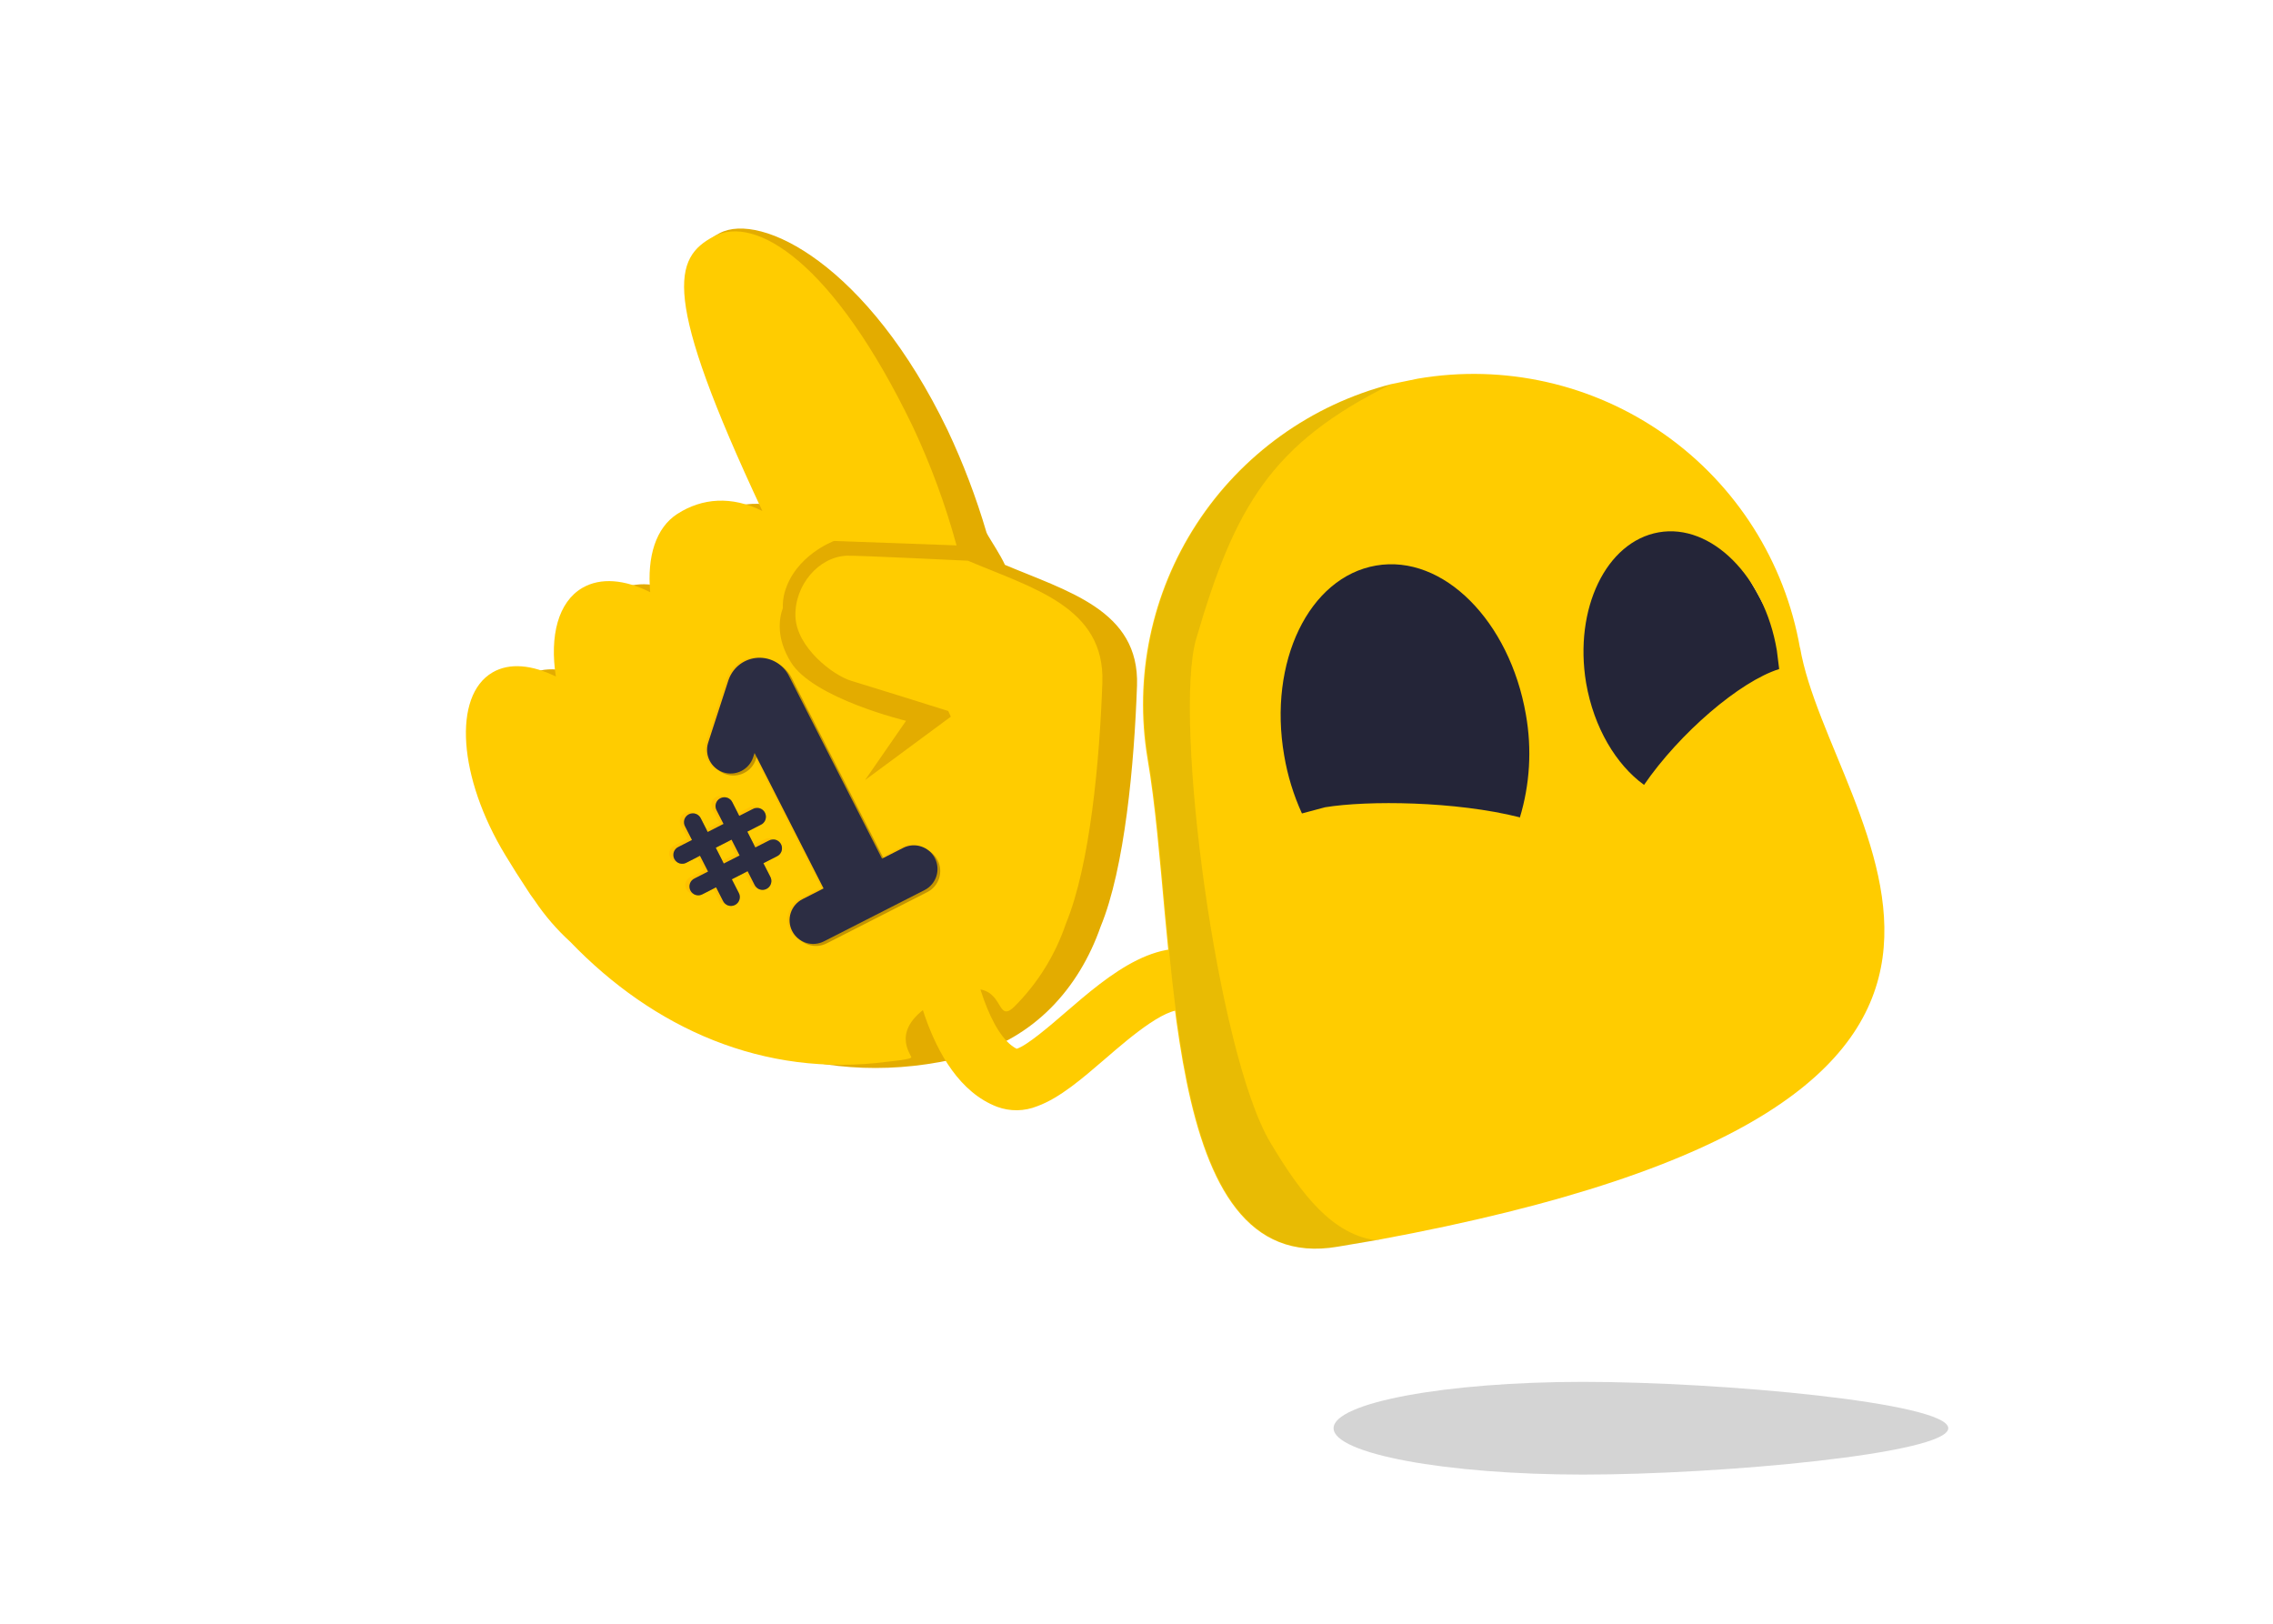 <svg width="112" height="80" viewBox="0 0 112 80" fill="none" xmlns="http://www.w3.org/2000/svg">
<path d="M49.388 27.776L49.389 27.78C49.389 27.78 43.996 27.519 43.453 27.534C42.059 27.571 41.32 29.533 40.9 30.519C41.487 31.479 42.773 33.435 43.639 33.695C44.584 33.979 47.426 34.87 48.43 35.185C48.472 35.279 48.514 35.372 48.557 35.465L44.329 38.589L48.25 34.638C48.25 34.638 42.005 33.706 40.901 31.909C40.173 30.722 40.093 30.631 40.28 30.116C40.271 29.864 40.298 29.612 40.36 29.368C40.875 27.51 43.454 28.034 43.454 28.034L49.577 28.619C50.093 28.381 48.691 26.508 48.606 26.226C48.099 24.503 47.46 22.822 46.694 21.198C42.759 13.025 37.481 10.423 35.461 11.486C33.458 12.54 34.275 14.678 39.271 25.331C37.752 24.577 36.303 24.692 35.089 25.469C34.019 26.155 33.585 27.577 33.743 29.333C32.499 28.71 31.306 28.592 30.401 29.12C29.208 29.816 28.783 31.48 29.096 33.488C27.919 32.908 26.81 32.796 25.973 33.285C24.003 34.436 24.287 38.468 26.606 42.289C26.967 42.884 27.314 43.436 27.651 43.94C27.771 44.135 27.904 44.33 28.055 44.528C28.554 45.271 29.14 45.952 29.801 46.556C34.378 51.313 40.626 53.828 47.607 52.042C50.962 51.183 53.175 48.673 54.23 45.658C55.427 42.763 55.891 37.605 56.025 33.782C56.155 30.049 52.586 29.136 49.388 27.776Z" fill="#E3AC00"/>
<path d="M51.111 54.501C50.476 54.758 49.768 54.768 49.126 54.529C45.476 53.126 44.78 46.843 44.713 46.131C44.675 45.733 44.796 45.338 45.05 45.03C45.305 44.722 45.67 44.528 46.068 44.49C46.465 44.453 46.861 44.574 47.168 44.828C47.476 45.082 47.67 45.448 47.708 45.845C47.902 47.849 48.79 51.02 50.096 51.672C50.597 51.522 51.731 50.544 52.494 49.886C54.634 48.041 57.298 45.744 59.953 47.191C60.126 47.285 60.279 47.413 60.403 47.567C60.527 47.72 60.62 47.897 60.676 48.086C60.732 48.276 60.75 48.474 60.729 48.671C60.708 48.867 60.648 49.058 60.554 49.231C60.459 49.405 60.332 49.558 60.178 49.682C60.024 49.806 59.848 49.899 59.658 49.955C59.469 50.01 59.27 50.028 59.074 50.008C58.877 49.986 58.687 49.927 58.513 49.833C57.687 49.382 55.744 51.057 54.459 52.165C53.317 53.149 52.215 54.099 51.111 54.501Z" fill="#FFCC00"/>
<path d="M47.683 27.621L47.684 27.625C47.684 27.625 42.291 27.364 41.747 27.379C40.353 27.416 39.148 28.823 39.194 30.364C39.24 31.904 41.067 33.28 41.934 33.54C42.878 33.824 45.721 34.715 46.724 35.03C46.766 35.124 46.809 35.217 46.851 35.31L42.624 38.434L44.645 35.514C44.645 35.514 40.068 34.415 38.965 32.618C38.237 31.431 38.387 30.475 38.574 29.96C38.565 29.708 38.592 29.456 38.655 29.212C39.169 27.354 41.098 26.652 41.098 26.652L47.133 26.871C46.587 24.87 45.869 22.92 44.989 21.042C41.054 12.87 37.205 10.579 35.184 11.642C33.182 12.696 32.569 14.523 37.565 25.176C36.046 24.422 34.597 24.537 33.383 25.314C32.313 25.999 31.879 27.422 32.037 29.177C30.794 28.555 29.601 28.437 28.695 28.964C27.503 29.661 27.077 31.325 27.39 33.333C26.214 32.753 25.105 32.641 24.268 33.13C22.297 34.28 22.581 38.312 24.901 42.134C25.262 42.729 25.609 43.281 25.945 43.785C26.066 43.979 26.198 44.175 26.349 44.373C26.848 45.116 27.435 45.797 28.096 46.4C32.187 50.655 37.614 53.116 43.731 52.31C43.892 52.288 44.958 52.196 44.905 52.078C44.777 51.795 43.793 50.463 46.517 49.132C49.757 47.678 48.88 50.67 49.986 49.592C51.135 48.443 52.002 47.044 52.522 45.504C53.719 42.61 54.183 37.451 54.318 33.628C54.449 29.894 50.88 28.98 47.683 27.621Z" fill="#FFCC00"/>
<path d="M34.537 40.332L34.872 40.989L35.65 40.593L35.315 39.936C35.285 39.885 35.266 39.828 35.259 39.769C35.252 39.71 35.257 39.65 35.273 39.593C35.29 39.536 35.318 39.483 35.356 39.437C35.394 39.391 35.441 39.354 35.494 39.327C35.547 39.3 35.605 39.284 35.664 39.28C35.724 39.276 35.783 39.285 35.839 39.305C35.895 39.325 35.947 39.356 35.99 39.396C36.034 39.437 36.068 39.486 36.092 39.54L36.427 40.197L37.083 39.863C37.135 39.833 37.191 39.814 37.251 39.807C37.309 39.8 37.369 39.804 37.426 39.821C37.483 39.838 37.536 39.866 37.582 39.904C37.628 39.942 37.666 39.989 37.692 40.042C37.719 40.095 37.735 40.153 37.739 40.212C37.743 40.272 37.735 40.331 37.715 40.387C37.695 40.443 37.664 40.495 37.623 40.538C37.583 40.582 37.534 40.616 37.479 40.64L36.823 40.975L37.219 41.752L37.875 41.418C37.927 41.388 37.984 41.369 38.043 41.362C38.102 41.355 38.162 41.359 38.219 41.376C38.276 41.393 38.329 41.421 38.374 41.459C38.42 41.497 38.458 41.544 38.485 41.597C38.512 41.65 38.528 41.708 38.531 41.767C38.535 41.827 38.527 41.886 38.507 41.942C38.487 41.998 38.456 42.049 38.415 42.093C38.375 42.136 38.326 42.171 38.272 42.195L37.615 42.53L37.95 43.186C37.98 43.237 37.999 43.294 38.006 43.353C38.013 43.412 38.008 43.472 37.991 43.529C37.974 43.586 37.946 43.639 37.908 43.685C37.87 43.73 37.823 43.768 37.77 43.795C37.718 43.822 37.66 43.838 37.6 43.842C37.541 43.846 37.481 43.837 37.425 43.817C37.369 43.797 37.318 43.766 37.275 43.725C37.231 43.685 37.196 43.636 37.172 43.582L36.838 42.925L36.06 43.322L36.395 43.978C36.425 44.029 36.444 44.086 36.451 44.145C36.458 44.204 36.453 44.264 36.436 44.321C36.42 44.378 36.391 44.431 36.353 44.477C36.315 44.523 36.269 44.56 36.215 44.587C36.163 44.614 36.105 44.63 36.045 44.634C35.986 44.638 35.926 44.629 35.87 44.609C35.815 44.59 35.763 44.558 35.72 44.518C35.676 44.477 35.641 44.428 35.617 44.374L35.283 43.718L34.626 44.053C34.575 44.082 34.518 44.102 34.459 44.109C34.4 44.116 34.34 44.111 34.283 44.094C34.226 44.077 34.173 44.049 34.127 44.011C34.081 43.973 34.044 43.926 34.017 43.873C33.99 43.82 33.974 43.763 33.97 43.703C33.966 43.644 33.974 43.584 33.995 43.528C34.014 43.472 34.046 43.421 34.086 43.377C34.127 43.334 34.176 43.299 34.23 43.275L34.887 42.94L34.491 42.163L33.834 42.498C33.782 42.528 33.725 42.547 33.666 42.554C33.607 42.561 33.548 42.556 33.49 42.539C33.434 42.523 33.38 42.494 33.335 42.456C33.289 42.418 33.252 42.371 33.224 42.318C33.197 42.265 33.182 42.208 33.178 42.148C33.174 42.089 33.182 42.029 33.202 41.973C33.222 41.917 33.253 41.866 33.294 41.822C33.334 41.779 33.383 41.744 33.438 41.72L34.095 41.385L33.76 40.728C33.73 40.677 33.711 40.62 33.704 40.561C33.697 40.502 33.702 40.442 33.718 40.385C33.735 40.328 33.763 40.275 33.801 40.23C33.839 40.184 33.886 40.146 33.939 40.119C33.992 40.092 34.05 40.076 34.109 40.072C34.169 40.069 34.228 40.077 34.284 40.097C34.34 40.117 34.392 40.148 34.435 40.189C34.479 40.229 34.514 40.278 34.537 40.332V40.332ZM35.268 41.766L35.664 42.544L36.442 42.148L36.046 41.371L35.268 41.766Z" fill="#C39402"/>
<path d="M34.334 40.267L34.669 40.924L35.447 40.528L35.112 39.871C35.082 39.819 35.063 39.762 35.056 39.703C35.048 39.644 35.053 39.584 35.07 39.527C35.087 39.47 35.115 39.417 35.153 39.371C35.191 39.326 35.238 39.288 35.291 39.261C35.344 39.234 35.402 39.218 35.461 39.215C35.521 39.211 35.58 39.219 35.636 39.239C35.692 39.259 35.743 39.29 35.787 39.331C35.831 39.371 35.865 39.42 35.889 39.474L36.224 40.132L36.88 39.797C36.931 39.767 36.988 39.748 37.047 39.741C37.106 39.734 37.166 39.739 37.223 39.756C37.28 39.772 37.333 39.801 37.379 39.839C37.425 39.877 37.462 39.923 37.489 39.976C37.516 40.029 37.532 40.087 37.536 40.147C37.54 40.206 37.532 40.266 37.512 40.322C37.492 40.377 37.46 40.429 37.42 40.472C37.38 40.516 37.331 40.551 37.276 40.575L36.62 40.909L37.016 41.687L37.672 41.352C37.724 41.322 37.781 41.303 37.84 41.296C37.899 41.289 37.959 41.294 38.016 41.31C38.073 41.327 38.126 41.355 38.171 41.394C38.217 41.431 38.255 41.478 38.282 41.531C38.309 41.584 38.325 41.642 38.328 41.702C38.332 41.761 38.324 41.82 38.304 41.876C38.284 41.932 38.253 41.984 38.212 42.027C38.172 42.071 38.123 42.106 38.068 42.13L37.412 42.464L37.746 43.12C37.776 43.171 37.795 43.228 37.803 43.287C37.81 43.346 37.805 43.406 37.788 43.463C37.771 43.52 37.743 43.573 37.705 43.619C37.667 43.665 37.62 43.702 37.567 43.729C37.514 43.756 37.456 43.772 37.397 43.776C37.338 43.78 37.278 43.772 37.222 43.752C37.166 43.731 37.115 43.7 37.071 43.66C37.028 43.619 36.993 43.57 36.969 43.516L36.635 42.86L35.857 43.256L36.191 43.912C36.221 43.964 36.241 44.02 36.248 44.08C36.255 44.139 36.25 44.198 36.233 44.255C36.216 44.312 36.188 44.365 36.15 44.411C36.112 44.457 36.065 44.495 36.012 44.522C35.959 44.548 35.901 44.564 35.842 44.568C35.783 44.572 35.723 44.564 35.667 44.544C35.611 44.524 35.56 44.493 35.517 44.452C35.473 44.412 35.438 44.363 35.414 44.308L35.08 43.652L34.423 43.987C34.372 44.017 34.315 44.036 34.256 44.043C34.197 44.05 34.137 44.045 34.08 44.029C34.023 44.012 33.97 43.983 33.924 43.946C33.878 43.908 33.841 43.861 33.814 43.808C33.787 43.755 33.771 43.697 33.767 43.638C33.763 43.578 33.771 43.519 33.791 43.463C33.811 43.407 33.843 43.355 33.883 43.312C33.923 43.268 33.972 43.233 34.027 43.209L34.684 42.875L34.288 42.097L33.631 42.432C33.579 42.462 33.522 42.481 33.463 42.488C33.404 42.495 33.344 42.49 33.287 42.474C33.23 42.457 33.177 42.429 33.132 42.391C33.086 42.353 33.048 42.306 33.021 42.253C32.994 42.2 32.978 42.142 32.975 42.083C32.971 42.023 32.979 41.964 32.999 41.908C33.019 41.852 33.05 41.8 33.091 41.757C33.131 41.713 33.18 41.678 33.235 41.654L33.892 41.32L33.557 40.663C33.527 40.611 33.508 40.554 33.501 40.495C33.493 40.437 33.498 40.377 33.515 40.32C33.532 40.263 33.56 40.209 33.598 40.164C33.636 40.118 33.683 40.081 33.736 40.053C33.789 40.026 33.847 40.011 33.906 40.007C33.966 40.003 34.025 40.011 34.081 40.031C34.137 40.051 34.188 40.082 34.232 40.123C34.276 40.163 34.31 40.212 34.334 40.267V40.267ZM35.065 41.7L35.461 42.479L36.239 42.083L35.843 41.305L35.065 41.7Z" fill="#FFC100"/>
<path d="M34.537 40.332L34.872 40.989L35.65 40.593L35.315 39.936C35.285 39.885 35.266 39.828 35.259 39.769C35.252 39.71 35.257 39.65 35.273 39.593C35.29 39.536 35.318 39.483 35.356 39.437C35.394 39.391 35.441 39.354 35.494 39.327C35.547 39.3 35.605 39.284 35.664 39.28C35.724 39.276 35.783 39.285 35.839 39.305C35.895 39.325 35.947 39.356 35.99 39.396C36.034 39.437 36.068 39.486 36.092 39.54L36.427 40.197L37.083 39.863C37.135 39.833 37.191 39.814 37.251 39.807C37.309 39.8 37.369 39.804 37.426 39.821C37.483 39.838 37.536 39.866 37.582 39.904C37.628 39.942 37.666 39.989 37.692 40.042C37.719 40.095 37.735 40.153 37.739 40.212C37.743 40.272 37.735 40.331 37.715 40.387C37.695 40.443 37.664 40.495 37.623 40.538C37.583 40.582 37.534 40.616 37.479 40.64L36.823 40.975L37.219 41.752L37.875 41.418C37.927 41.388 37.984 41.369 38.043 41.362C38.102 41.355 38.162 41.359 38.219 41.376C38.276 41.393 38.329 41.421 38.374 41.459C38.42 41.497 38.458 41.544 38.485 41.597C38.512 41.65 38.528 41.708 38.531 41.767C38.535 41.827 38.527 41.886 38.507 41.942C38.487 41.998 38.456 42.049 38.415 42.093C38.375 42.136 38.326 42.171 38.272 42.195L37.615 42.53L37.95 43.186C37.98 43.237 37.999 43.294 38.006 43.353C38.013 43.412 38.008 43.472 37.991 43.529C37.974 43.586 37.946 43.639 37.908 43.685C37.87 43.73 37.823 43.768 37.77 43.795C37.718 43.822 37.66 43.838 37.6 43.842C37.541 43.846 37.481 43.837 37.425 43.817C37.369 43.797 37.318 43.766 37.275 43.725C37.231 43.685 37.196 43.636 37.172 43.582L36.838 42.925L36.06 43.322L36.395 43.978C36.425 44.029 36.444 44.086 36.451 44.145C36.458 44.204 36.453 44.264 36.436 44.321C36.42 44.378 36.391 44.431 36.353 44.477C36.315 44.523 36.269 44.56 36.215 44.587C36.163 44.614 36.105 44.63 36.045 44.634C35.986 44.638 35.926 44.629 35.87 44.609C35.815 44.59 35.763 44.558 35.72 44.518C35.676 44.477 35.641 44.428 35.617 44.374L35.283 43.718L34.626 44.053C34.575 44.082 34.518 44.102 34.459 44.109C34.4 44.116 34.34 44.111 34.283 44.094C34.226 44.077 34.173 44.049 34.127 44.011C34.081 43.973 34.044 43.926 34.017 43.873C33.99 43.82 33.974 43.763 33.97 43.703C33.966 43.644 33.974 43.584 33.995 43.528C34.014 43.472 34.046 43.421 34.086 43.377C34.127 43.334 34.176 43.299 34.23 43.275L34.887 42.94L34.491 42.163L33.834 42.498C33.782 42.528 33.725 42.547 33.666 42.554C33.607 42.561 33.548 42.556 33.49 42.539C33.434 42.523 33.38 42.494 33.335 42.456C33.289 42.418 33.252 42.371 33.224 42.318C33.197 42.265 33.182 42.208 33.178 42.148C33.174 42.089 33.182 42.029 33.202 41.973C33.222 41.917 33.253 41.866 33.294 41.822C33.334 41.779 33.383 41.744 33.438 41.72L34.095 41.385L33.76 40.728C33.73 40.677 33.711 40.62 33.704 40.561C33.697 40.502 33.702 40.442 33.718 40.385C33.735 40.328 33.763 40.275 33.801 40.23C33.839 40.184 33.886 40.146 33.939 40.119C33.992 40.092 34.05 40.076 34.109 40.072C34.169 40.069 34.228 40.077 34.284 40.097C34.34 40.117 34.392 40.148 34.435 40.189C34.479 40.229 34.514 40.278 34.537 40.332V40.332ZM35.268 41.766L35.664 42.544L36.442 42.148L36.046 41.371L35.268 41.766Z" fill="#2C2D43"/>
<path d="M40.498 46.346C40.223 46.486 39.903 46.511 39.609 46.416C39.315 46.32 39.071 46.112 38.93 45.836C38.79 45.561 38.765 45.241 38.86 44.947C38.956 44.653 39.164 44.408 39.44 44.268L40.478 43.739L37.078 37.066L37.005 37.292C36.905 37.581 36.696 37.819 36.422 37.955C36.149 38.091 35.833 38.115 35.542 38.02C35.252 37.926 35.01 37.721 34.869 37.451C34.728 37.18 34.699 36.864 34.788 36.572L35.786 33.496C35.793 33.473 35.802 33.45 35.81 33.427C35.92 33.133 36.113 32.877 36.366 32.69C36.618 32.504 36.92 32.395 37.234 32.377C37.547 32.359 37.859 32.433 38.132 32.589C38.404 32.746 38.625 32.978 38.767 33.258L43.359 42.271L44.398 41.742C44.674 41.601 44.994 41.576 45.288 41.672C45.582 41.767 45.826 41.976 45.966 42.251C46.107 42.527 46.132 42.847 46.036 43.141C45.941 43.435 45.732 43.679 45.457 43.819L40.498 46.346Z" fill="#FFC100"/>
<path d="M40.735 46.478C40.459 46.619 40.139 46.644 39.845 46.548C39.551 46.453 39.307 46.244 39.167 45.969C39.026 45.693 39.001 45.373 39.097 45.079C39.192 44.785 39.401 44.541 39.676 44.401L40.715 43.872L37.315 37.199L37.241 37.425C37.141 37.714 36.932 37.952 36.659 38.088C36.385 38.224 36.069 38.248 35.779 38.153C35.488 38.059 35.246 37.854 35.105 37.583C34.964 37.312 34.935 36.997 35.024 36.705L36.022 33.629C36.03 33.606 36.038 33.583 36.047 33.56C36.156 33.266 36.349 33.01 36.602 32.823C36.855 32.637 37.156 32.528 37.47 32.51C37.783 32.492 38.096 32.566 38.368 32.722C38.64 32.879 38.861 33.111 39.004 33.391L43.596 42.404L44.635 41.875C44.91 41.734 45.23 41.709 45.524 41.805C45.818 41.9 46.062 42.109 46.203 42.384C46.343 42.66 46.368 42.98 46.273 43.274C46.177 43.568 45.969 43.812 45.693 43.952L40.735 46.478Z" fill="#C39402"/>
<path d="M40.6 46.379C40.324 46.519 40.004 46.544 39.71 46.449C39.416 46.353 39.172 46.145 39.032 45.869C38.891 45.594 38.866 45.274 38.962 44.98C39.057 44.685 39.266 44.441 39.541 44.301L40.58 43.772L37.18 37.099L37.106 37.325C37.007 37.614 36.797 37.852 36.524 37.988C36.251 38.124 35.935 38.148 35.644 38.053C35.354 37.959 35.112 37.754 34.971 37.483C34.829 37.213 34.8 36.897 34.889 36.605L35.887 33.529C35.895 33.506 35.903 33.483 35.912 33.46C36.022 33.166 36.215 32.91 36.467 32.723C36.72 32.537 37.022 32.428 37.335 32.41C37.649 32.392 37.961 32.466 38.233 32.622C38.505 32.779 38.726 33.011 38.869 33.291L43.461 42.304L44.5 41.775C44.775 41.634 45.095 41.609 45.389 41.705C45.684 41.8 45.928 42.009 46.068 42.284C46.208 42.56 46.233 42.88 46.138 43.174C46.042 43.468 45.834 43.712 45.559 43.852L40.6 46.379Z" fill="#2C2D43"/>
<path d="M83.162 23.983C83.162 23.983 88.065 30.451 88.213 33.533C88.36 36.615 79.365 45.519 73.503 46.128C67.642 46.736 61.006 42.513 60.269 38.442C59.531 34.37 67.863 22.308 71.107 22.803C74.351 23.298 83.162 23.983 83.162 23.983" fill="#242538"/>
<path d="M88.694 31.935C87.951 27.68 85.551 23.893 82.021 21.404C78.49 18.915 74.117 17.927 69.86 18.656L68.566 18.922C64.615 19.934 61.187 22.391 58.961 25.808C56.735 29.225 55.871 33.353 56.542 37.376V37.376C58.064 46.242 57.037 62.946 65.902 61.424L67.919 61.082C104.98 54.232 90.178 40.611 88.694 31.897M74.882 40.268C71.724 39.469 67.386 39.431 65.293 39.773L64.152 40.078C63.737 39.169 63.443 38.209 63.277 37.224C62.478 32.62 64.494 28.434 67.805 27.864C71.115 27.293 74.388 30.603 75.187 35.207C75.49 36.907 75.385 38.655 74.882 40.306M81.008 38.67C79.638 37.681 78.535 35.855 78.154 33.648C77.546 29.995 79.144 26.684 81.731 26.228C84.319 25.771 86.944 28.397 87.553 32.05L87.667 32.963C85.727 33.572 82.759 36.121 81.008 38.671" fill="#FFCC00"/>
<path opacity="0.1" d="M67.958 61.081L65.941 61.423C57.075 62.945 58.102 46.241 56.581 37.376C55.909 33.358 56.767 29.234 58.985 25.818C61.204 22.402 64.623 19.941 68.567 18.922C62.63 21.852 60.842 24.972 58.94 31.478C57.798 35.397 59.967 51.873 62.592 56.287C64.114 58.837 65.675 60.891 67.919 61.12" fill="#1D1E2F"/>
<path d="M78.001 68.083C84.812 68.083 95.999 69.11 95.999 70.367C95.999 71.623 84.774 72.651 78.001 72.651C71.228 72.651 65.711 71.621 65.711 70.367C65.711 69.112 71.228 68.083 78.001 68.083Z" fill="black" fill-opacity="0.17"/>
</svg>
